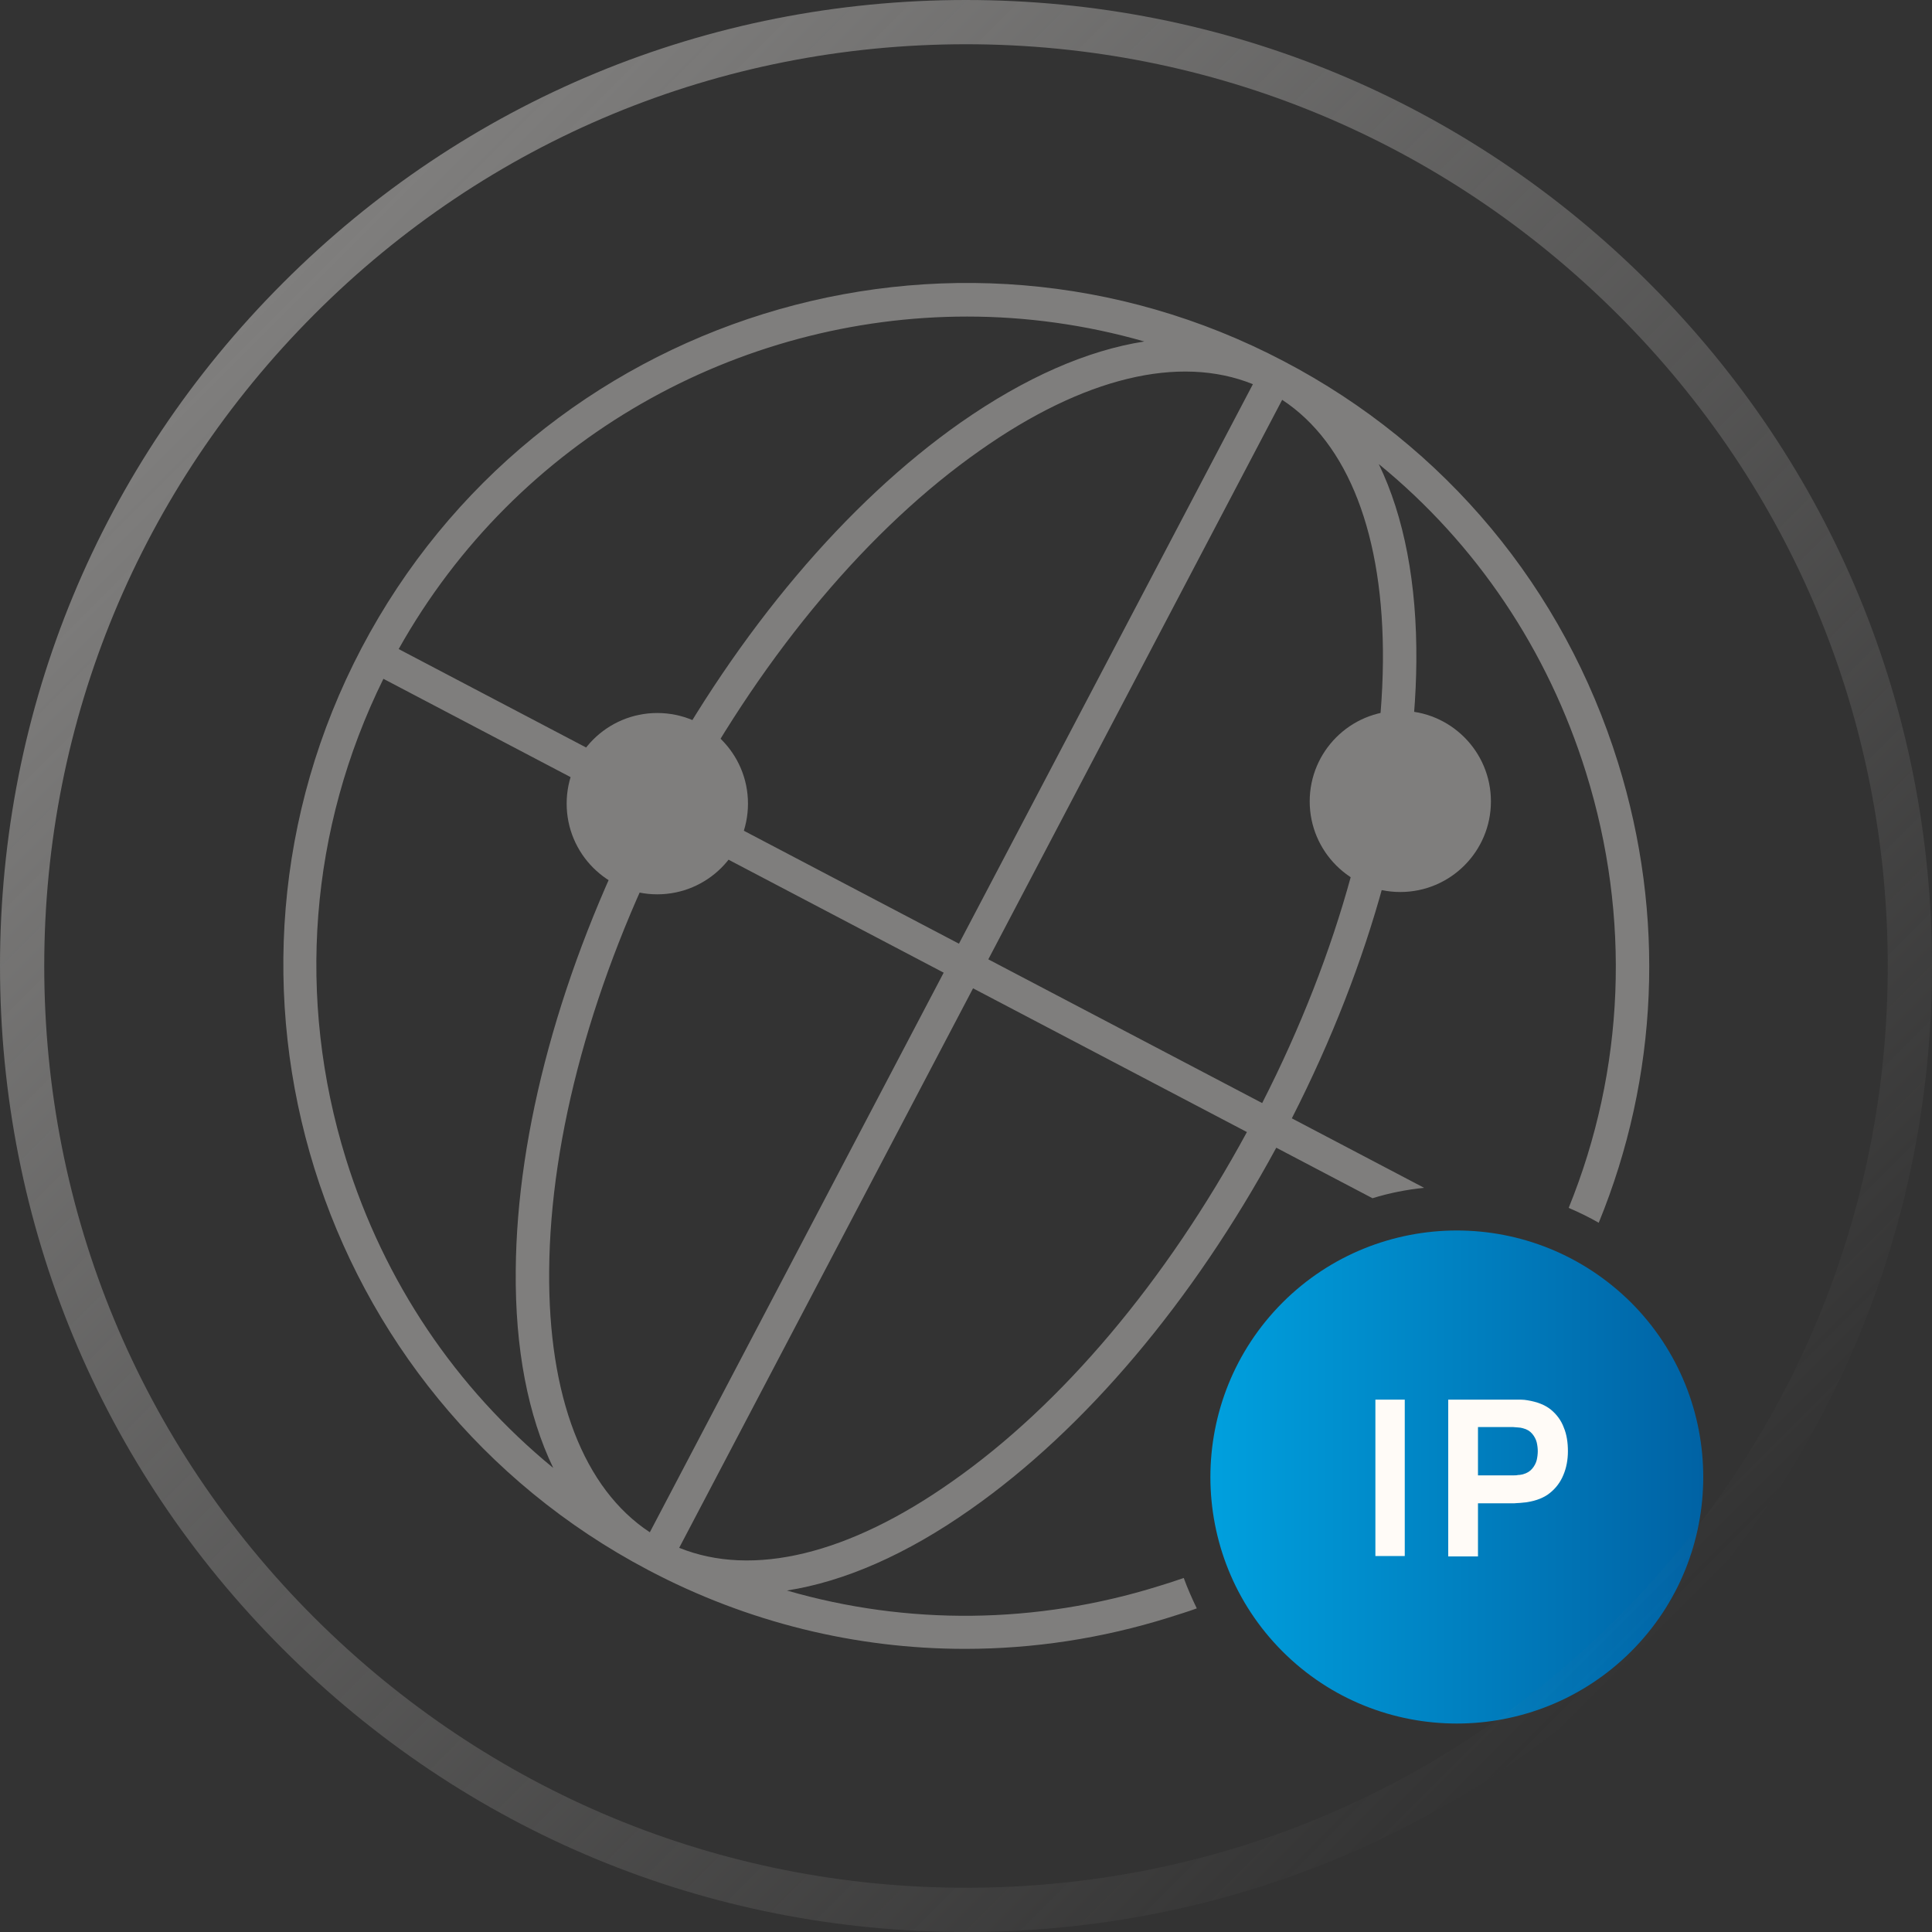 <?xml version="1.0" encoding="UTF-8"?>
<svg xmlns="http://www.w3.org/2000/svg" width="20" height="20" viewBox="0 0 20 20" fill="none">
  <rect x="0" y="0" width="20" height="20" fill="#333333" stroke="none"/>
  <path d="M15.081 12.738C14.427 12.738 13.773 12.988 13.277 13.484C12.281 14.481 12.281 16.1 13.277 17.096C13.777 17.596 14.431 17.842 15.081 17.842C15.735 17.842 16.388 17.592 16.885 17.096C17.881 16.1 17.881 14.481 16.885 13.484C16.385 12.988 15.735 12.738 15.081 12.738Z" fill="url(#paint0_linear_610_1821)"></path>
  <path d="M14.496 9.234C15.014 9.234 15.434 8.814 15.434 8.296C15.434 7.778 15.014 7.358 14.496 7.358C13.978 7.358 13.558 7.778 13.558 8.296C13.558 8.814 13.978 9.234 14.496 9.234Z" fill="#7F7E7D"></path>
  <path d="M6.804 9.258C7.322 9.258 7.743 8.838 7.743 8.319C7.743 7.801 7.322 7.381 6.804 7.381C6.286 7.381 5.866 7.801 5.866 8.319C5.866 8.838 6.286 9.258 6.804 9.258Z" fill="#7F7E7D"></path>
  <path d="M10 20C7.327 20 4.819 18.962 2.927 17.069C1.038 15.181 0 12.673 0 10C0 7.327 1.038 4.819 2.931 2.927C4.819 1.038 7.327 0 10 0C12.673 0 15.181 1.038 17.073 2.931C18.962 4.819 20 7.327 20 10C20 12.673 18.962 15.181 17.069 17.073C15.177 18.965 12.673 20 10 20ZM10 0.458C7.45 0.458 5.054 1.45 3.254 3.254C1.454 5.058 0.458 7.45 0.458 10C0.458 12.55 1.45 14.946 3.254 16.746C5.058 18.546 7.45 19.542 10 19.542C12.55 19.542 14.946 18.55 16.746 16.746C18.546 14.942 19.542 12.55 19.542 10C19.542 7.45 18.55 5.054 16.746 3.254C14.942 1.454 12.55 0.458 10 0.458Z" fill="url(#paint1_linear_610_1821)"></path>
  <path d="M12.254 16.335C12.169 16.365 12.085 16.392 11.996 16.419C10.727 16.815 9.396 16.827 8.146 16.465C8.739 16.373 9.385 16.092 10.05 15.623C11.235 14.792 12.35 13.469 13.212 11.881L14.208 12.404C14.381 12.35 14.562 12.315 14.742 12.296L13.373 11.577C14.193 9.969 14.65 8.296 14.662 6.85C14.669 6.039 14.535 5.346 14.273 4.804C15.281 5.627 16.023 6.727 16.419 8C16.885 9.496 16.82 11.073 16.239 12.504C16.346 12.55 16.45 12.6 16.55 12.658C17.169 11.146 17.242 9.477 16.75 7.896C16.189 6.092 14.962 4.615 13.289 3.739C9.839 1.927 5.558 3.258 3.743 6.708C1.931 10.158 3.262 14.438 6.712 16.254C7.739 16.796 8.862 17.069 9.989 17.069C10.696 17.069 11.404 16.962 12.096 16.746C12.193 16.715 12.293 16.685 12.389 16.65C12.339 16.546 12.293 16.442 12.254 16.335ZM14.316 6.85C14.304 8.242 13.862 9.858 13.066 11.419L10.231 9.931L13.273 4.139C13.958 4.589 14.327 5.542 14.316 6.85ZM12.97 3.977L9.927 9.769L7.093 8.281C7.927 6.742 9.004 5.462 10.146 4.662C11.216 3.908 12.208 3.669 12.97 3.977ZM10.012 3.277C10.623 3.277 11.242 3.362 11.846 3.535C11.254 3.627 10.612 3.908 9.946 4.373C8.762 5.204 7.646 6.527 6.785 8.115L4.127 6.719C5.354 4.531 7.646 3.277 10.012 3.277ZM3.581 11.996C3.066 10.335 3.204 8.577 3.969 7.027L6.627 8.423C5.808 10.031 5.35 11.704 5.339 13.15C5.331 13.962 5.466 14.654 5.727 15.196C4.719 14.369 3.977 13.269 3.581 11.996ZM5.685 13.15C5.696 11.758 6.139 10.142 6.935 8.581L9.769 10.069L6.727 15.862C6.043 15.412 5.673 14.458 5.685 13.15ZM7.031 16.023L10.073 10.231L12.908 11.719C12.073 13.258 10.996 14.539 9.854 15.338C8.785 16.092 7.793 16.331 7.031 16.023Z" fill="#7F7E7D"></path>
  <path d="M14.238 16.108V14.489H14.542V16.108H14.238Z" fill="#FFFBF7"></path>
  <path d="M14.992 16.108V14.489H15.677C15.692 14.489 15.715 14.489 15.742 14.489C15.769 14.489 15.792 14.492 15.815 14.496C15.911 14.512 15.992 14.542 16.054 14.592C16.115 14.642 16.161 14.704 16.188 14.777C16.219 14.85 16.231 14.935 16.231 15.023C16.231 15.112 16.215 15.196 16.184 15.269C16.154 15.342 16.108 15.404 16.046 15.454C15.985 15.504 15.904 15.535 15.811 15.55C15.792 15.554 15.765 15.554 15.738 15.558C15.711 15.558 15.692 15.562 15.677 15.562H15.3V16.112H14.992V16.108ZM15.3 15.273H15.665C15.681 15.273 15.7 15.273 15.715 15.269C15.735 15.269 15.75 15.265 15.765 15.262C15.808 15.25 15.838 15.231 15.861 15.204C15.884 15.177 15.9 15.146 15.908 15.115C15.915 15.085 15.919 15.05 15.919 15.023C15.919 14.992 15.915 14.962 15.908 14.931C15.9 14.9 15.884 14.869 15.861 14.842C15.838 14.815 15.808 14.796 15.765 14.785C15.75 14.781 15.731 14.777 15.715 14.777C15.696 14.777 15.681 14.773 15.665 14.773H15.3V15.273Z" fill="#FFFBF7"></path>
  <defs>
    <linearGradient id="paint0_linear_610_1821" x1="12.526" y1="15.291" x2="17.633" y2="15.291" gradientUnits="userSpaceOnUse">
      <stop stop-color="#00A0DE"></stop>
      <stop offset="1" stop-color="#0062A4"></stop>
    </linearGradient>
    <linearGradient id="paint1_linear_610_1821" x1="17.072" y1="17.072" x2="2.929" y2="2.929" gradientUnits="userSpaceOnUse">
      <stop stop-color="#7F7E7D" stop-opacity="0"></stop>
      <stop offset="1" stop-color="#7F7E7D"></stop>
    </linearGradient>
  </defs>
</svg>
